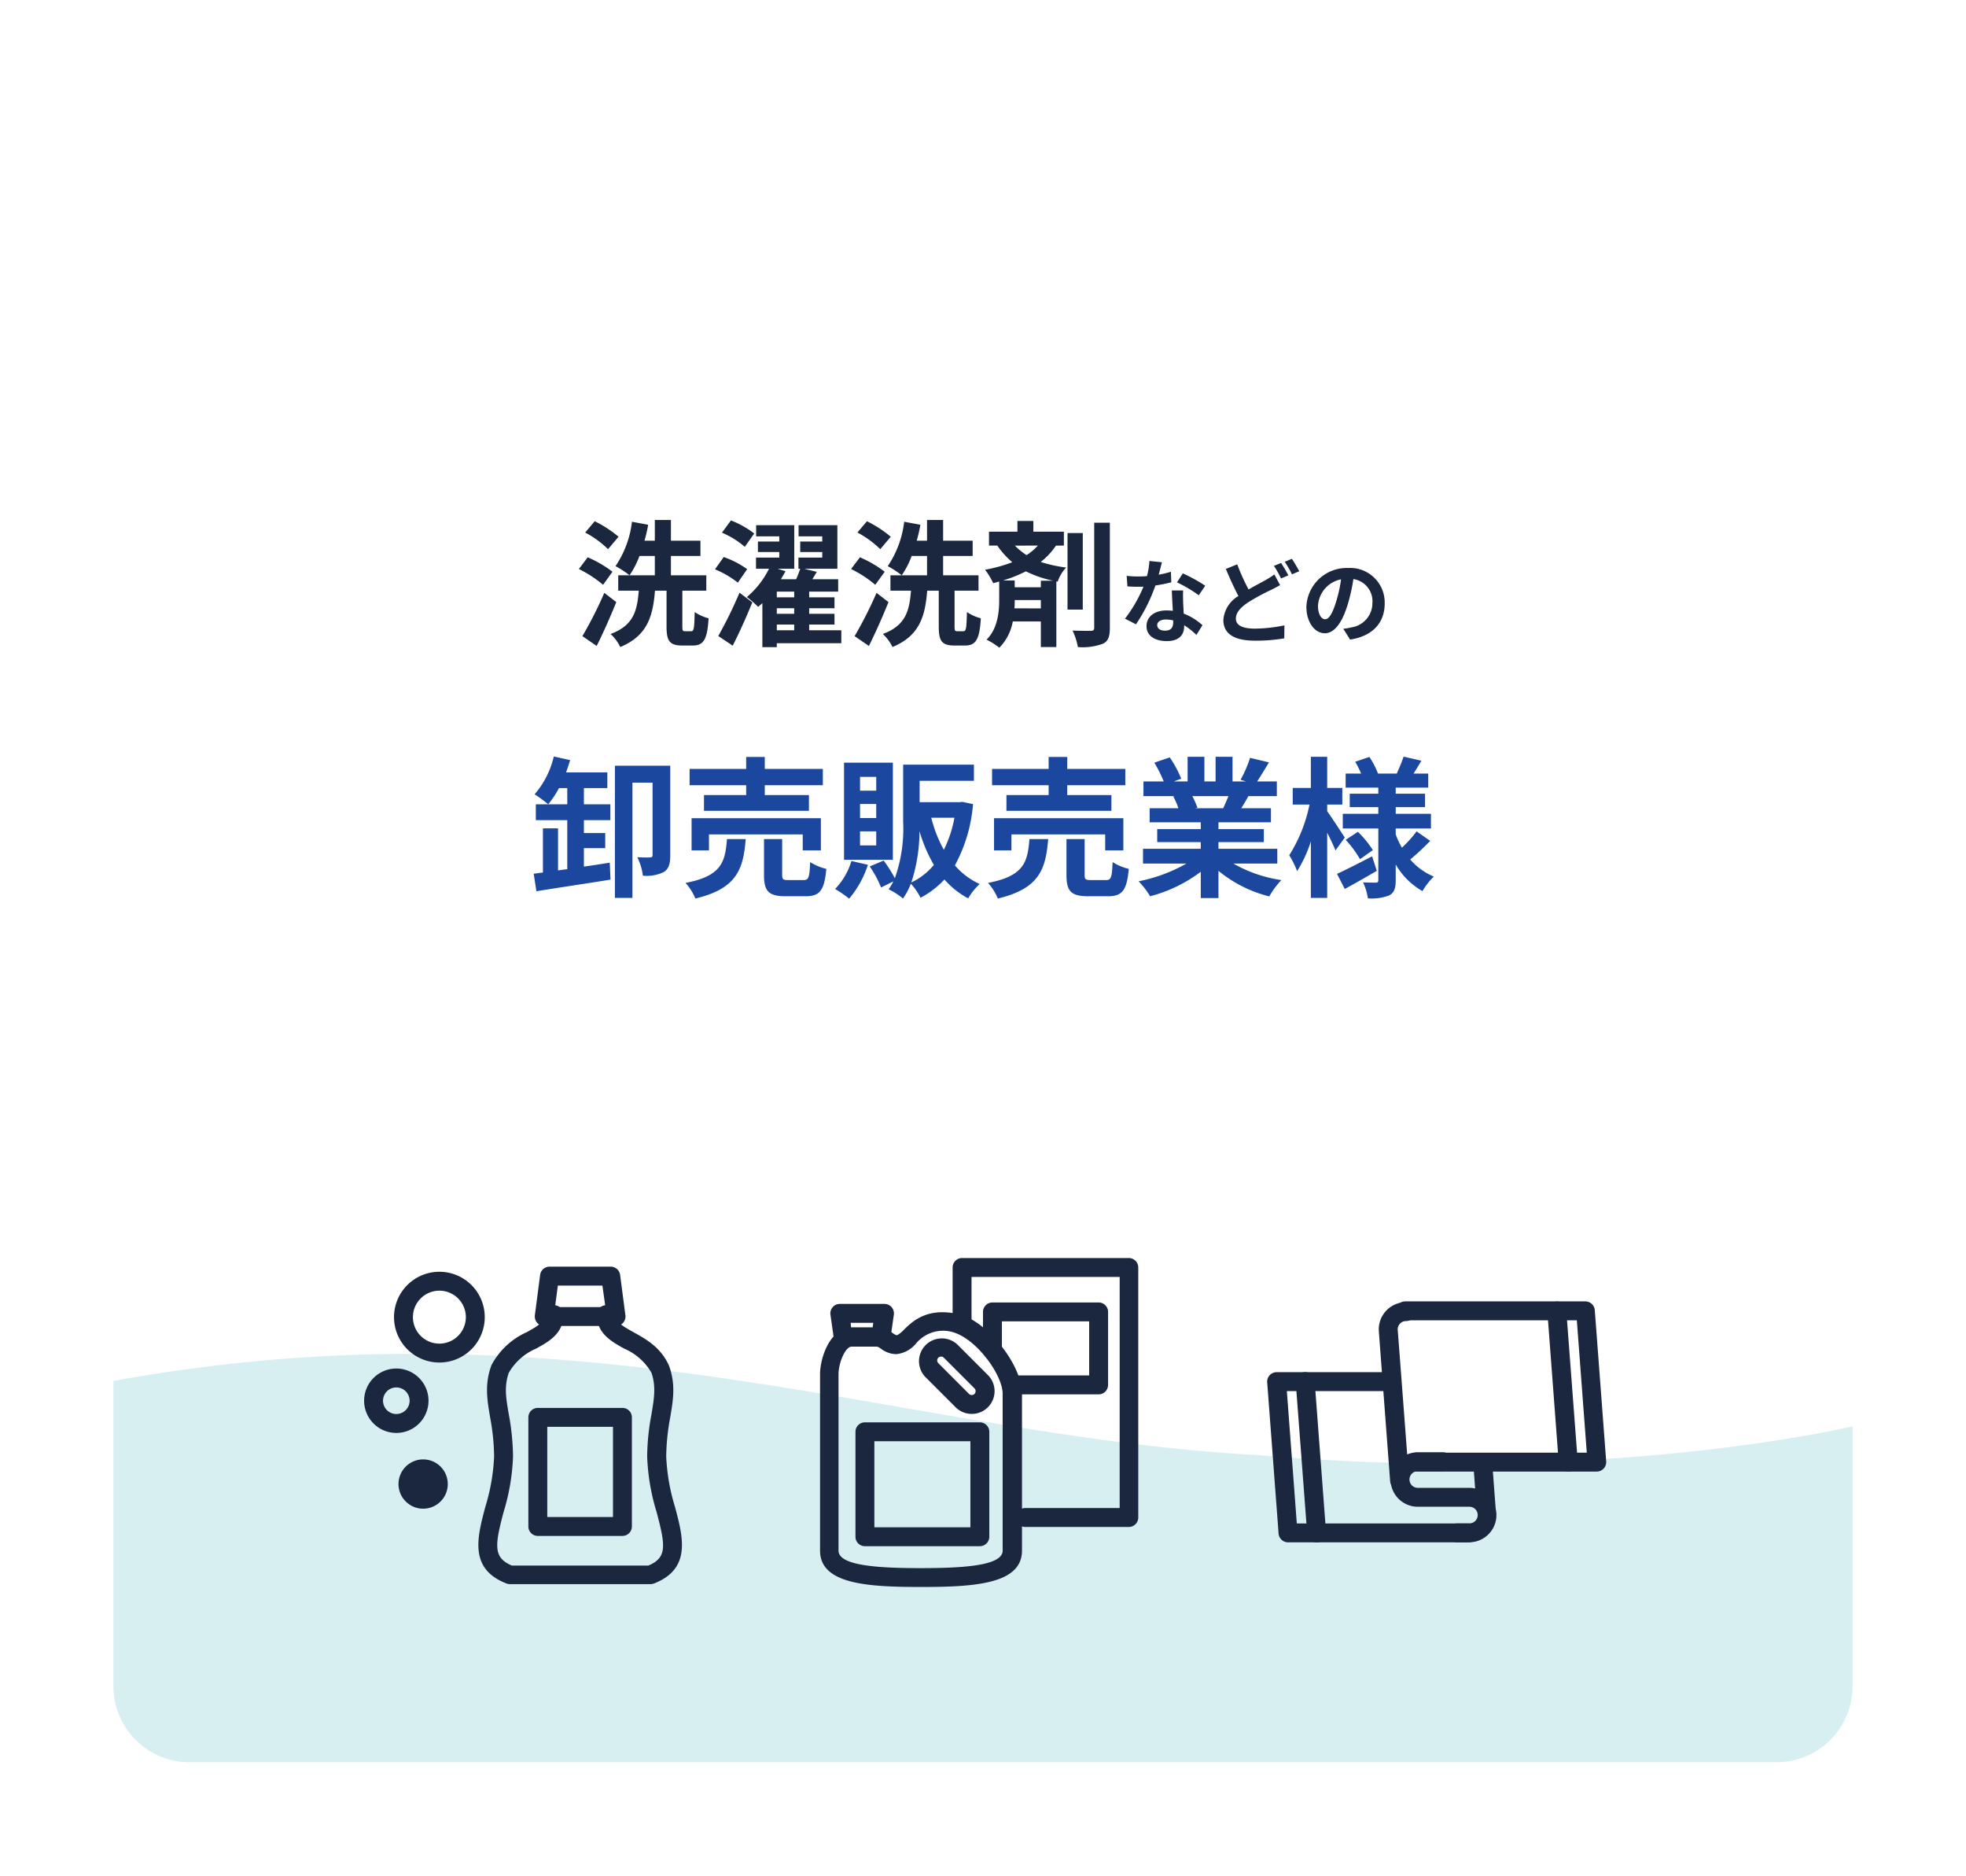 <svg xmlns="http://www.w3.org/2000/svg" xmlns:xlink="http://www.w3.org/1999/xlink" width="260" height="248" viewBox="0 0 260 248">
  <defs>
    <filter id="長方形_8598" x="0" y="0" width="260" height="248" filterUnits="userSpaceOnUse">
      <feOffset input="SourceAlpha"/>
      <feGaussianBlur stdDeviation="5" result="blur"/>
      <feFlood flood-opacity="0.2"/>
      <feComposite operator="in" in2="blur"/>
      <feComposite in="SourceGraphic"/>
    </filter>
    <clipPath id="clip-path">
      <rect id="長方形_8674" data-name="長方形 8674" width="50" height="50" transform="translate(190 3044)" fill="#1a273e"/>
    </clipPath>
    <clipPath id="clip-path-2">
      <rect id="長方形_8684" data-name="長方形 8684" width="50" height="50" transform="translate(455 1725)" fill="#1a273e" stroke="#707070" stroke-width="1"/>
    </clipPath>
    <clipPath id="clip-path-3">
      <rect id="長方形_8719" data-name="長方形 8719" width="50" height="50" transform="translate(575 1725)" fill="#1a273e" stroke="#707070" stroke-width="1"/>
    </clipPath>
  </defs>
  <g id="グループ_6808" data-name="グループ 6808" transform="translate(-410 -1472)">
    <g transform="matrix(1, 0, 0, 1, 410, 1472)" filter="url(#長方形_8598)">
      <rect id="長方形_8598-2" data-name="長方形 8598" width="230" height="218" rx="10" transform="translate(15 15)" fill="#fff"/>
    </g>
    <path id="パス_4131" data-name="パス 4131" d="M77.731,116.476v34.311a10.053,10.053,0,0,1-10,10.1h-210a10.053,10.053,0,0,1-10-10.1V110.476C-90.326,99.233-47.548,117.8-.79,120.286,45.386,124.268,77.731,116.476,77.731,116.476Z" transform="translate(577.269 1544.109)" fill="#d7eff1" stroke="rgba(0,0,0,0)" stroke-width="1"/>
    <path id="パス_4338" data-name="パス 4338" d="M-48.2-13.032a15.376,15.376,0,0,0-3.15-2.052l-1.26,1.494a13,13,0,0,1,3.024,2.2ZM-49-8.406a15.246,15.246,0,0,0-3.276-1.908l-1.17,1.548a15.421,15.421,0,0,1,3.2,2.088Zm-1.08,2.79a52.373,52.373,0,0,1-2.9,5.724l1.89,1.3c.9-1.8,1.818-3.888,2.592-5.8ZM-39.4-.54c-.306,0-.36-.072-.36-.648V-5.9h3.168V-7.938h-4.68v-2.556h3.906V-12.51h-3.906v-2.736H-43.4v2.736h-1.368a19.912,19.912,0,0,0,.486-2.106l-2.142-.4A13.2,13.2,0,0,1-48.6-9.144a12.161,12.161,0,0,1,1.854,1.206,11.312,11.312,0,0,0,1.314-2.556H-43.4v2.556H-48.24V-5.9h2.718c-.216,2.628-.666,4.59-3.726,5.724A5.818,5.818,0,0,1-47.97,1.548c3.6-1.494,4.32-4.086,4.59-7.452h1.53V-1.17c0,1.89.378,2.52,2.07,2.52h1.4c1.422,0,1.926-.792,2.088-3.6a5.864,5.864,0,0,1-1.836-.828C-38.178-.9-38.232-.54-38.592-.54Zm9.144-12.924a12.5,12.5,0,0,0-3.078-1.728l-1.188,1.62A11.576,11.576,0,0,1-31.5-11.7Zm-.936,4.716a11.874,11.874,0,0,0-3.1-1.6l-1.152,1.62a12.879,12.879,0,0,1,3.024,1.764ZM-33.1,1.368c.9-1.764,1.818-3.816,2.592-5.724L-32.2-5.634A57.011,57.011,0,0,1-35.01.09Zm5.832-2.79h2.3v.756h-2.3Zm2.3-3.6h-2.3v-.756h2.3Zm0,2.178h-2.3v-.738h2.3Zm6.228,2.178h-4.248v-.756h3.348V-2.844h-3.348v-.738h3.348v-1.44h-3.348v-.756h3.834V-7.416h-3.42c.2-.306.4-.648.594-.972L-23.634-8.8h4.374v-5.76h-5.13v1.476h3.132v.684h-2.916v1.386h2.916v.738h-3.15V-8.8h.234c-.144.414-.324.918-.54,1.386H-26.73c.216-.36.432-.72.612-1.062L-27.162-8.8h2.2v-5.76h-5.04v1.476h3.06v.684h-2.826v1.386h2.826v.738h-3.078V-8.8H-28.3A11.665,11.665,0,0,1-31.23-5.058a12.856,12.856,0,0,1,1.494,1.3c.18-.162.378-.324.558-.5V1.566h1.908V1.044h8.532ZM-12.2-13.032a15.376,15.376,0,0,0-3.15-2.052l-1.26,1.494a13,13,0,0,1,3.024,2.2ZM-13-8.406a15.246,15.246,0,0,0-3.276-1.908l-1.17,1.548a15.421,15.421,0,0,1,3.2,2.088Zm-1.08,2.79a52.374,52.374,0,0,1-2.9,5.724l1.89,1.3c.9-1.8,1.818-3.888,2.592-5.8ZM-3.4-.54c-.306,0-.36-.072-.36-.648V-5.9H-.594V-7.938h-4.68v-2.556h3.906V-12.51H-5.274v-2.736H-7.4v2.736H-8.766a19.913,19.913,0,0,0,.486-2.106l-2.142-.4A13.2,13.2,0,0,1-12.6-9.144a12.161,12.161,0,0,1,1.854,1.206,11.312,11.312,0,0,0,1.314-2.556H-7.4v2.556H-12.24V-5.9h2.718c-.216,2.628-.666,4.59-3.726,5.724A5.818,5.818,0,0,1-11.97,1.548C-8.37.054-7.65-2.538-7.38-5.9h1.53V-1.17c0,1.89.378,2.52,2.07,2.52h1.4C-.954,1.35-.45.558-.288-2.25a5.864,5.864,0,0,1-1.836-.828C-2.178-.9-2.232-.54-2.592-.54ZM7.65-7.218v.864H4.194v-.9H2.646A17.954,17.954,0,0,0,5.67-8.46,14.868,14.868,0,0,0,9.288-7.218ZM4.158-3.564a9.949,9.949,0,0,0,.036-1.008v-.09H7.65v1.1Zm3.1-8.3A7.377,7.377,0,0,1,5.76-10.6a9.708,9.708,0,0,1-1.548-1.26Zm3.438,0V-13.7H6.66V-15.12H4.554V-13.7H.792v1.836h1.1a11.355,11.355,0,0,0,1.98,2.2,19.5,19.5,0,0,1-3.6.99A9.809,9.809,0,0,1,1.35-6.894c.27-.072.522-.144.792-.216v2.5c0,1.422-.18,3.726-1.674,5.184A9.311,9.311,0,0,1,2.16,1.638,6.592,6.592,0,0,0,3.942-1.836H7.65V1.548H9.7V-7.128l.18.036A4.946,4.946,0,0,1,11-8.964,18.14,18.14,0,0,1,7.632-9.7a9.172,9.172,0,0,0,2.016-2.16Zm2.5-1.656H11.178V-3.4h2.016Zm1.512-1.368V-.99c0,.288-.126.4-.45.4-.342,0-1.368,0-2.412-.036a8.525,8.525,0,0,1,.7,2.178,7.72,7.72,0,0,0,3.294-.432c.7-.324.936-.918.936-2.106v-13.9ZM23.664-9.66l-1.656-.168a10.091,10.091,0,0,1-.324,2c-.372.036-.732.048-1.092.048A15.16,15.16,0,0,1,19-7.86L19.1-6.468c.516.036,1.008.048,1.5.048.2,0,.408,0,.624-.012A18.906,18.906,0,0,1,18.78-2.2l1.452.744A22.111,22.111,0,0,0,22.8-6.588a20.818,20.818,0,0,0,2.1-.42L24.852-8.4a14.711,14.711,0,0,1-1.62.384C23.412-8.664,23.568-9.276,23.664-9.66Zm-.624,8.3c0-.42.444-.732,1.14-.732a4.311,4.311,0,0,1,.972.12v.24c0,.66-.252,1.116-1.08,1.116C23.412-.612,23.04-.912,23.04-1.356Zm3.432-4.572h-1.5c.024.732.084,1.8.132,2.688-.276-.024-.54-.048-.828-.048-1.668,0-2.652.9-2.652,2.076,0,1.32,1.176,1.98,2.664,1.98,1.7,0,2.316-.864,2.316-1.98v-.12a10.173,10.173,0,0,1,1.62,1.284l.8-1.284a7.847,7.847,0,0,0-2.484-1.536c-.024-.6-.06-1.176-.072-1.524C26.46-4.92,26.436-5.424,26.472-5.928Zm2.064.636.852-1.26a20.671,20.671,0,0,0-2.964-1.632L25.656-7A17.32,17.32,0,0,1,28.536-5.292Zm5.088-4.092-1.512.612c.54,1.26,1.116,2.556,1.668,3.576A4.016,4.016,0,0,0,31.788-2.04c0,2.076,1.812,2.748,4.2,2.748A22.136,22.136,0,0,0,39.84.4l.024-1.716a20.231,20.231,0,0,1-3.912.432c-1.668,0-2.508-.456-2.508-1.32,0-.84.672-1.524,1.668-2.184A29.011,29.011,0,0,1,38.088-6c.432-.216.816-.42,1.2-.636l-.756-1.416a9.021,9.021,0,0,1-1.116.72c-.564.324-1.416.756-2.292,1.272A26.634,26.634,0,0,1,33.624-9.384Zm5.8-.18-.948.384a14.362,14.362,0,0,1,.936,1.668l.972-.408A17.718,17.718,0,0,0,39.42-9.564Zm1.428-.552-.948.4a14.158,14.158,0,0,1,.96,1.656l.96-.408A18.9,18.9,0,0,0,40.848-10.116ZM53.124-4.224A4.57,4.57,0,0,0,48.276-8.9a5.332,5.332,0,0,0-5.508,5.136c0,2.028,1.1,3.492,2.436,3.492,1.308,0,2.34-1.488,3.06-3.912a24.268,24.268,0,0,0,.72-3.252A2.967,2.967,0,0,1,51.5-4.272a3.256,3.256,0,0,1-2.736,3.216,9.23,9.23,0,0,1-1.116.192l.9,1.428C51.576.1,53.124-1.692,53.124-4.224Zm-8.82.3A3.777,3.777,0,0,1,47.352-7.4a18.012,18.012,0,0,1-.636,2.9c-.492,1.62-.96,2.376-1.464,2.376C44.784-2.124,44.3-2.712,44.3-3.924Z" transform="translate(540 1556)" fill="#1a273e"/>
    <path id="パス_4339" data-name="パス 4339" d="M-52.78-4.86h2.82v-2h-2.82v-1.7h3.5v-2.1h-3.5V-12.8h3.1v-2.08h-5.46q.3-.81.54-1.62l-2.16-.48a11.727,11.727,0,0,1-2.54,5,17.372,17.372,0,0,1,1.8,1.32,12.041,12.041,0,0,0,1.42-2.14h1.1v2.14h-4.16v2.1h4.16v6.48l-1.22.16V-7.48h-2v5.84l-1.22.16.36,2.32C-56.42.4-52.7-.14-49.26-.7l-.1-2.24c-1.12.18-2.28.36-3.42.52Zm11.42-10.9h-7.32V1.72h2.32V-13.52h2.66v9.56c0,.24-.08.32-.3.32-.26.02-1,.02-1.72-.02a7.5,7.5,0,0,1,.74,2.44,5.146,5.146,0,0,0,2.76-.48c.68-.42.86-1.14.86-2.2Zm10.04,3.88H-36.9V-9.8h13.88v-2.08h-5.84v-1.3h7.68v-2.16h-7.68v-1.58h-2.46v1.58H-38.8v2.16h7.48Zm9.88,7.32V-8.82h-17.1v4.26h2.3V-6.68h12.4v2.12Zm-12.42-1.5c-.24,3.08-.74,4.88-5.48,5.8a7.019,7.019,0,0,1,1.3,2.06c5.46-1.3,6.34-3.84,6.66-7.86Zm8.14,5.42c-.72,0-.84-.08-.84-.7V-6.06h-2.4v4.74c0,2.14.58,2.82,2.9,2.82h2.58c1.88,0,2.5-.74,2.76-3.62a6.831,6.831,0,0,1-2.14-.9c-.08,2.04-.2,2.38-.86,2.38Zm11.6-11.82h-2.14v-1.82h2.14Zm0,3.62h-2.14V-10.7h2.14Zm0,3.62h-2.14V-7.08h2.14Zm2.2-10.94h-6.46V-3.32h6.46Zm-5.48,13A9.108,9.108,0,0,1-19.56.54,15.294,15.294,0,0,1-17.7,1.82a13.377,13.377,0,0,0,2.48-4.48ZM-9.48-.32A21.942,21.942,0,0,0-8.4-7.1,20.508,20.508,0,0,0-6.5-2.64,8.789,8.789,0,0,1-9.48-.32Zm5.7-8.56a15.761,15.761,0,0,1-1.4,4.24A17.341,17.341,0,0,1-6.84-8.88Zm1.06-2.1-.38.04H-8.38v-2.82H-1.2V-15.9h-9.36v7.5a19.64,19.64,0,0,1-1.1,7.52,16.815,16.815,0,0,0-1.48-2.34l-1.84.78A14.2,14.2,0,0,1-13.48.34l1.62-.8A6.8,6.8,0,0,1-12.48.58a9.652,9.652,0,0,1,1.9,1.22A9.153,9.153,0,0,0-9.54-.16,8.125,8.125,0,0,1-8.26,1.7,11.759,11.759,0,0,0-5.1-.72a10.975,10.975,0,0,0,3.14,2.5A8.25,8.25,0,0,1-.44-.12,9.513,9.513,0,0,1-3.72-2.58a20.212,20.212,0,0,0,2.4-8.1Zm11.4-.9H3.1V-9.8H16.98v-2.08H11.14v-1.3h7.68v-2.16H11.14v-1.58H8.68v1.58H1.2v2.16H8.68Zm9.88,7.32V-8.82H1.46v4.26h2.3V-6.68h12.4v2.12ZM6.14-6.06C5.9-2.98,5.4-1.18.66-.26A7.019,7.019,0,0,1,1.96,1.8C7.42.5,8.3-2.04,8.62-6.06ZM14.28-.64c-.72,0-.84-.08-.84-.7V-6.06h-2.4v4.74c0,2.14.58,2.82,2.9,2.82h2.58c1.88,0,2.5-.74,2.76-3.62a6.831,6.831,0,0,1-2.14-.9c-.08,2.04-.2,2.38-.86,2.38Zm18.18-11.1c-.22.54-.46,1.12-.7,1.6H28.02l.34-.06a10.744,10.744,0,0,0-.68-1.54Zm6.46,8.92V-4.78H31.14v-.88h6V-7.38h-6v-.9h6.94v-1.86H34.16c.3-.48.62-1.02.94-1.6h3.76v-1.94h-2.6c.46-.7,1-1.6,1.56-2.52l-2.5-.6a16.111,16.111,0,0,1-1.26,2.9l.72.22H33v-3.26H30.76v3.26H29.28v-3.26H27.06v3.26H25.24l.98-.36a15.134,15.134,0,0,0-1.52-2.82l-2.04.7a17.927,17.927,0,0,1,1.24,2.48H21.22v1.94H25.4l-.24.04a8.987,8.987,0,0,1,.68,1.56h-3.8v1.86H28.8v.9H23.04v1.72H28.8v.88H21.16v1.96H26.9A21.012,21.012,0,0,1,20.58-.48,11.094,11.094,0,0,1,22.1,1.5a18.972,18.972,0,0,0,6.7-3.24V1.74h2.34v-3.6a17.072,17.072,0,0,0,6.72,3.38,11.188,11.188,0,0,1,1.6-2.16,17.868,17.868,0,0,1-6.34-2.18Zm8.92-3.44C47.5-6.8,46.06-9,45.52-9.74v-.88h2v-2.2h-2v-4.12H43.36v4.12h-2.4v2.2h2.22a20,20,0,0,1-2.68,6.7,11.411,11.411,0,0,1,1.04,2.1,16.872,16.872,0,0,0,1.82-3.94V1.72h2.16V-6.9c.44.86.86,1.76,1.1,2.34Zm3.62,2.48C49.76-2.9,48-2,46.82-1.46l1.02,2c1.28-.7,2.84-1.58,4.24-2.4Zm-3.5-2.18a14.019,14.019,0,0,1,1.9,2.56l1.7-1.2a13.7,13.7,0,0,0-1.98-2.42Zm9.38-1.12A15.742,15.742,0,0,1,55.4-4.92a10.856,10.856,0,0,1-.82-1.76v-.78h4.66V-9.4H54.58v-.88h3.88v-1.78H54.58v-.8h4.3v-1.86H56.94c.32-.5.68-1.1,1.04-1.7l-2.36-.54c-.2.64-.6,1.56-.9,2.24H52.24a11.063,11.063,0,0,0-1.14-2.2l-1.88.64A11.354,11.354,0,0,1,50-14.72H47.96v1.86h4.32v.8H48.5v1.78h3.78v.88h-4.7v1.94h4.7V-.64c0,.24-.08.34-.32.34s-1.02,0-1.7-.04a7.4,7.4,0,0,1,.64,2.12,6.523,6.523,0,0,0,2.84-.4c.64-.36.84-.92.84-2V-2.7A9.486,9.486,0,0,0,58.12.82a8.852,8.852,0,0,1,1.5-1.92A8.359,8.359,0,0,1,56.5-3.36a32.192,32.192,0,0,0,2.64-2.46Z" transform="translate(540 1589)" fill="#1b489e"/>
    <g id="マスクグループ_684" data-name="マスクグループ 684" transform="translate(265 -1409)" clip-path="url(#clip-path)">
      <g id="レイヤー" transform="translate(190 3044)">
        <path id="パス_4058" data-name="パス 4058" d="M41.612,13.212H32.12a1.275,1.275,0,0,1-.942-.425,1.292,1.292,0,0,1-.3-.983l.7-5.35A1.258,1.258,0,0,1,32.82,5.37h8.092a1.258,1.258,0,0,1,1.242,1.083l.7,5.35a1.258,1.258,0,0,1-.3.983,1.275,1.275,0,0,1-.942.425Zm-8.067-2.5h6.667l-.4-2.842H33.92Z" transform="translate(-5.145 -0.895)" fill="#1a273e"/>
        <path id="パス_4059" data-name="パス 4059" d="M8.063,30.047A4.258,4.258,0,1,1,12.3,25.788,4.258,4.258,0,0,1,8.063,30.047Zm0-6.017A1.758,1.758,0,1,0,9.8,25.788,1.758,1.758,0,0,0,8.063,24.03Z" transform="translate(-0.63 -3.588)" fill="#1a273e"/>
        <path id="パス_4060" data-name="パス 4060" d="M12.5,42.467a3.258,3.258,0,1,1,3.258-3.258A3.258,3.258,0,0,1,12.5,42.467Zm0-4.017a.738.738,0,1,1,0,.042Z" transform="translate(-1.54 -5.992)" fill="#1a273e"/>
        <path id="パス_4061" data-name="パス 4061" d="M14.53,18.18a6,6,0,1,1,6-6A6,6,0,0,1,14.53,18.18Zm0-9.5a3.5,3.5,0,1,0,3.5,3.5,3.5,3.5,0,0,0-3.5-3.5Z" transform="translate(-1.422 -1.03)" fill="#1a273e"/>
        <path id="パス_4062" data-name="パス 4062" d="M44.645,48.363H26.1a1.434,1.434,0,0,1-.458-.083c-5-1.933-3.875-6.108-2.8-10.15A26.45,26.45,0,0,0,24,31.463a29.741,29.741,0,0,0-.525-5.133c-.4-2.35-.742-4.375.142-6.825a.508.508,0,0,0,.033-.092,9.786,9.786,0,0,1,4.692-4.375c1.592-.883,2.325-1.375,2.325-2.308a1.25,1.25,0,0,1,2.5,0c0,2.5-1.917,3.558-3.617,4.492a7.639,7.639,0,0,0-3.608,3.192c-.633,1.808-.375,3.333,0,5.508a31.858,31.858,0,0,1,.558,5.55,28.333,28.333,0,0,1-1.242,7.342c-1.183,4.45-1.375,6.05,1.083,7.092H44.4c2.5-1.042,2.267-2.642,1.083-7.092a28.333,28.333,0,0,1-1.242-7.342,30.991,30.991,0,0,1,.567-5.55c.358-2.142.617-3.692,0-5.508A7.638,7.638,0,0,0,41.2,17.222c-1.667-.933-3.617-1.992-3.617-4.492a1.25,1.25,0,0,1,2.5,0c0,.933.642,1.375,2.325,2.308S46,17.022,47.1,19.413l.042.1c.883,2.45.542,4.475.142,6.825a29.741,29.741,0,0,0-.525,5.133,26.45,26.45,0,0,0,1.158,6.667C49,42.18,50.1,46.355,45.12,48.288A1.433,1.433,0,0,1,44.645,48.363Z" transform="translate(-3.654 -1.913)" fill="#1a273e"/>
        <path id="パス_4063" data-name="パス 4063" d="M42.292,44.705H31.1a1.25,1.25,0,0,1-1.25-1.25V29.03a1.25,1.25,0,0,1,1.25-1.25H42.292a1.25,1.25,0,0,1,1.25,1.25V43.455A1.25,1.25,0,0,1,42.292,44.705Zm-9.942-2.5h8.692V30.28H32.35Z" transform="translate(-4.975 -4.63)" fill="#1a273e"/>
        <rect id="長方形_8673" data-name="長方形 8673" width="50" height="50" fill="none"/>
      </g>
    </g>
    <g id="マスクグループ_689" data-name="マスクグループ 689" transform="translate(60 -90)" clip-path="url(#clip-path-2)">
      <g id="レイヤー-2" data-name="レイヤー" transform="translate(455 1725)">
        <path id="パス_4079" data-name="パス 4079" d="M44.283,38.892H30.575a1.25,1.25,0,0,1,0-2.5h12.5V5.833H23.483v5.525a1.25,1.25,0,0,1-2.5,0V4.592a1.25,1.25,0,0,1,1.25-1.258h22.05a1.25,1.25,0,0,1,1.25,1.25V37.642A1.25,1.25,0,0,1,44.283,38.892Z" fill="#1a273e"/>
        <rect id="長方形_8715" data-name="長方形 8715" width="50" height="50" fill="none"/>
        <path id="パス_4080" data-name="パス 4080" d="M40.292,21.358H29.742a1.25,1.25,0,0,1,0-2.5h9.3v-7.15H27.5v3.833a1.25,1.25,0,1,1-2.5,0V10.458a1.25,1.25,0,0,1,1.25-1.25H40.292a1.25,1.25,0,0,1,1.25,1.25v9.65A1.25,1.25,0,0,1,40.292,21.358Z" fill="#1a273e"/>
        <path id="パス_4081" data-name="パス 4081" d="M16.783,46.825c-7.05,0-13.333-.367-13.333-4.808V18.683c0-2.075,1.275-6.142,4.225-6.142h3.333a3.417,3.417,0,0,1,2.058.725c.325.217.417.267.583.267a3.592,3.592,0,0,0,.9-.725c1.158-1.142,3.2-3.092,7.508-1.975h.092c3.817,1.308,8.008,6.775,8.008,10.433v20.75C30.158,46.458,23.833,46.825,16.783,46.825ZM7.617,15.05c-.833,0-1.725,2.175-1.725,3.642V42.025c0,2.033,5.5,2.308,10.875,2.308S27.6,44.058,27.6,42.025V21.292c0-2.425-3.242-6.975-6.283-8.058a4.635,4.635,0,0,0-5.167,1.392,3.858,3.858,0,0,1-2.625,1.417,3.392,3.392,0,0,1-1.992-.7c-.317-.217-.433-.292-.65-.292Z" fill="#1a273e"/>
        <path id="パス_4082" data-name="パス 4082" d="M24.583,41.433H9.383a1.25,1.25,0,0,1-1.25-1.25V26.308a1.25,1.25,0,0,1,1.25-1.25h15.2a1.25,1.25,0,0,1,1.25,1.25V40.183a1.25,1.25,0,0,1-1.25,1.25Zm-13.95-2.5h12.7V27.558h-12.7Z" fill="#1a273e"/>
        <path id="パス_4083" data-name="パス 4083" d="M23.508,23.942a3,3,0,0,1-2.125-.875l-4.058-4.058a3.017,3.017,0,0,1,4.267-4.258l4.05,4.05a3.008,3.008,0,0,1-2.133,5.142Zm-4.05-7.575a.508.508,0,0,0-.358.875L23.15,21.3a.517.517,0,0,0,.725,0,.525.525,0,0,0,0-.733l-4.05-4.05a.517.517,0,0,0-.367-.15Z" fill="#1a273e"/>
        <path id="パス_4084" data-name="パス 4084" d="M11.5,15h-5a1.242,1.242,0,0,1-1.233-1.075l-.442-3.1A1.25,1.25,0,0,1,6.067,9.4h5.9a1.25,1.25,0,0,1,1.242,1.425l-.442,3.1A1.25,1.25,0,0,1,11.5,15ZM7.55,12.5h2.858l.083-.6H7.5Z" fill="#1a273e"/>
      </g>
    </g>
    <g id="マスクグループ_694" data-name="マスクグループ 694" transform="translate(0 -90)" clip-path="url(#clip-path-3)">
      <g id="レイヤー-3" data-name="レイヤー" transform="translate(575 1725)">
        <path id="パス_4121" data-name="パス 4121" d="M46.167,31.567H22.35a1.25,1.25,0,0,1,0-2.5h22.5l-1.317-17.5h-22.7a1.25,1.25,0,0,1,0-2.5H44.658a1.258,1.258,0,0,1,1.25,1.158l1.508,20a1.255,1.255,0,0,1-1.25,1.342Z" fill="#1a273e"/>
        <path id="パス_4122" data-name="パス 4122" d="M42.392,31.567a1.25,1.25,0,0,1-1.25-1.158l-1.508-20a1.254,1.254,0,0,1,2.5-.192l1.517,20a1.258,1.258,0,0,1-1.15,1.35Z" fill="#1a273e"/>
        <path id="パス_4123" data-name="パス 4123" d="M20.092,33.975a1.25,1.25,0,0,1-1.25-1.158l-1.475-19.55a1.254,1.254,0,0,1,2.5-.192L21.35,32.633a1.258,1.258,0,0,1-1.158,1.342Z" fill="#1a273e"/>
        <path id="パス_4124" data-name="パス 4124" d="M29.167,40.925H5.342a1.258,1.258,0,0,1-1.25-1.158l-1.508-20a1.242,1.242,0,0,1,.333-.942,1.258,1.258,0,0,1,.917-.4H18.95a1.25,1.25,0,0,1,0,2.5H5.183L6.5,38.425H29.167a1.25,1.25,0,0,1,0,2.5Z" fill="#1a273e"/>
        <path id="パス_4125" data-name="パス 4125" d="M31.517,37.5a1.25,1.25,0,0,1-1.242-1.15l-.425-5.675a1.253,1.253,0,1,1,2.5-.183l.425,5.667A1.25,1.25,0,0,1,31.617,37.5Z" fill="#1a273e"/>
        <path id="パス_4126" data-name="パス 4126" d="M9.117,40.925a1.25,1.25,0,0,1-1.242-1.158l-1.517-20a1.253,1.253,0,1,1,2.5-.183l1.508,20a1.25,1.25,0,0,1-1.158,1.342Z" fill="#1a273e"/>
        <path id="パス_4127" data-name="パス 4127" d="M29.325,40.917H27.7a1.25,1.25,0,1,1,0-2.5h1.625a1.1,1.1,0,1,0,0-2.2H22.5a3.6,3.6,0,1,1,0-7.2h3.333a1.25,1.25,0,0,1,0,2.5H22.5a1.1,1.1,0,1,0,0,2.2h6.8a3.6,3.6,0,0,1,0,7.2Z" fill="#1a273e"/>
        <path id="パス_4128" data-name="パス 4128" d="M18.592,13.992a1.25,1.25,0,0,1-1.25-1.25,3.6,3.6,0,0,1,3.6-3.575,1.25,1.25,0,1,1,0,2.5,1.1,1.1,0,0,0-1.1,1.1A1.25,1.25,0,0,1,18.592,13.992Z" fill="#1a273e"/>
        <rect id="長方形_8720" data-name="長方形 8720" width="50" height="50" fill="none"/>
      </g>
    </g>
  </g>
</svg>
